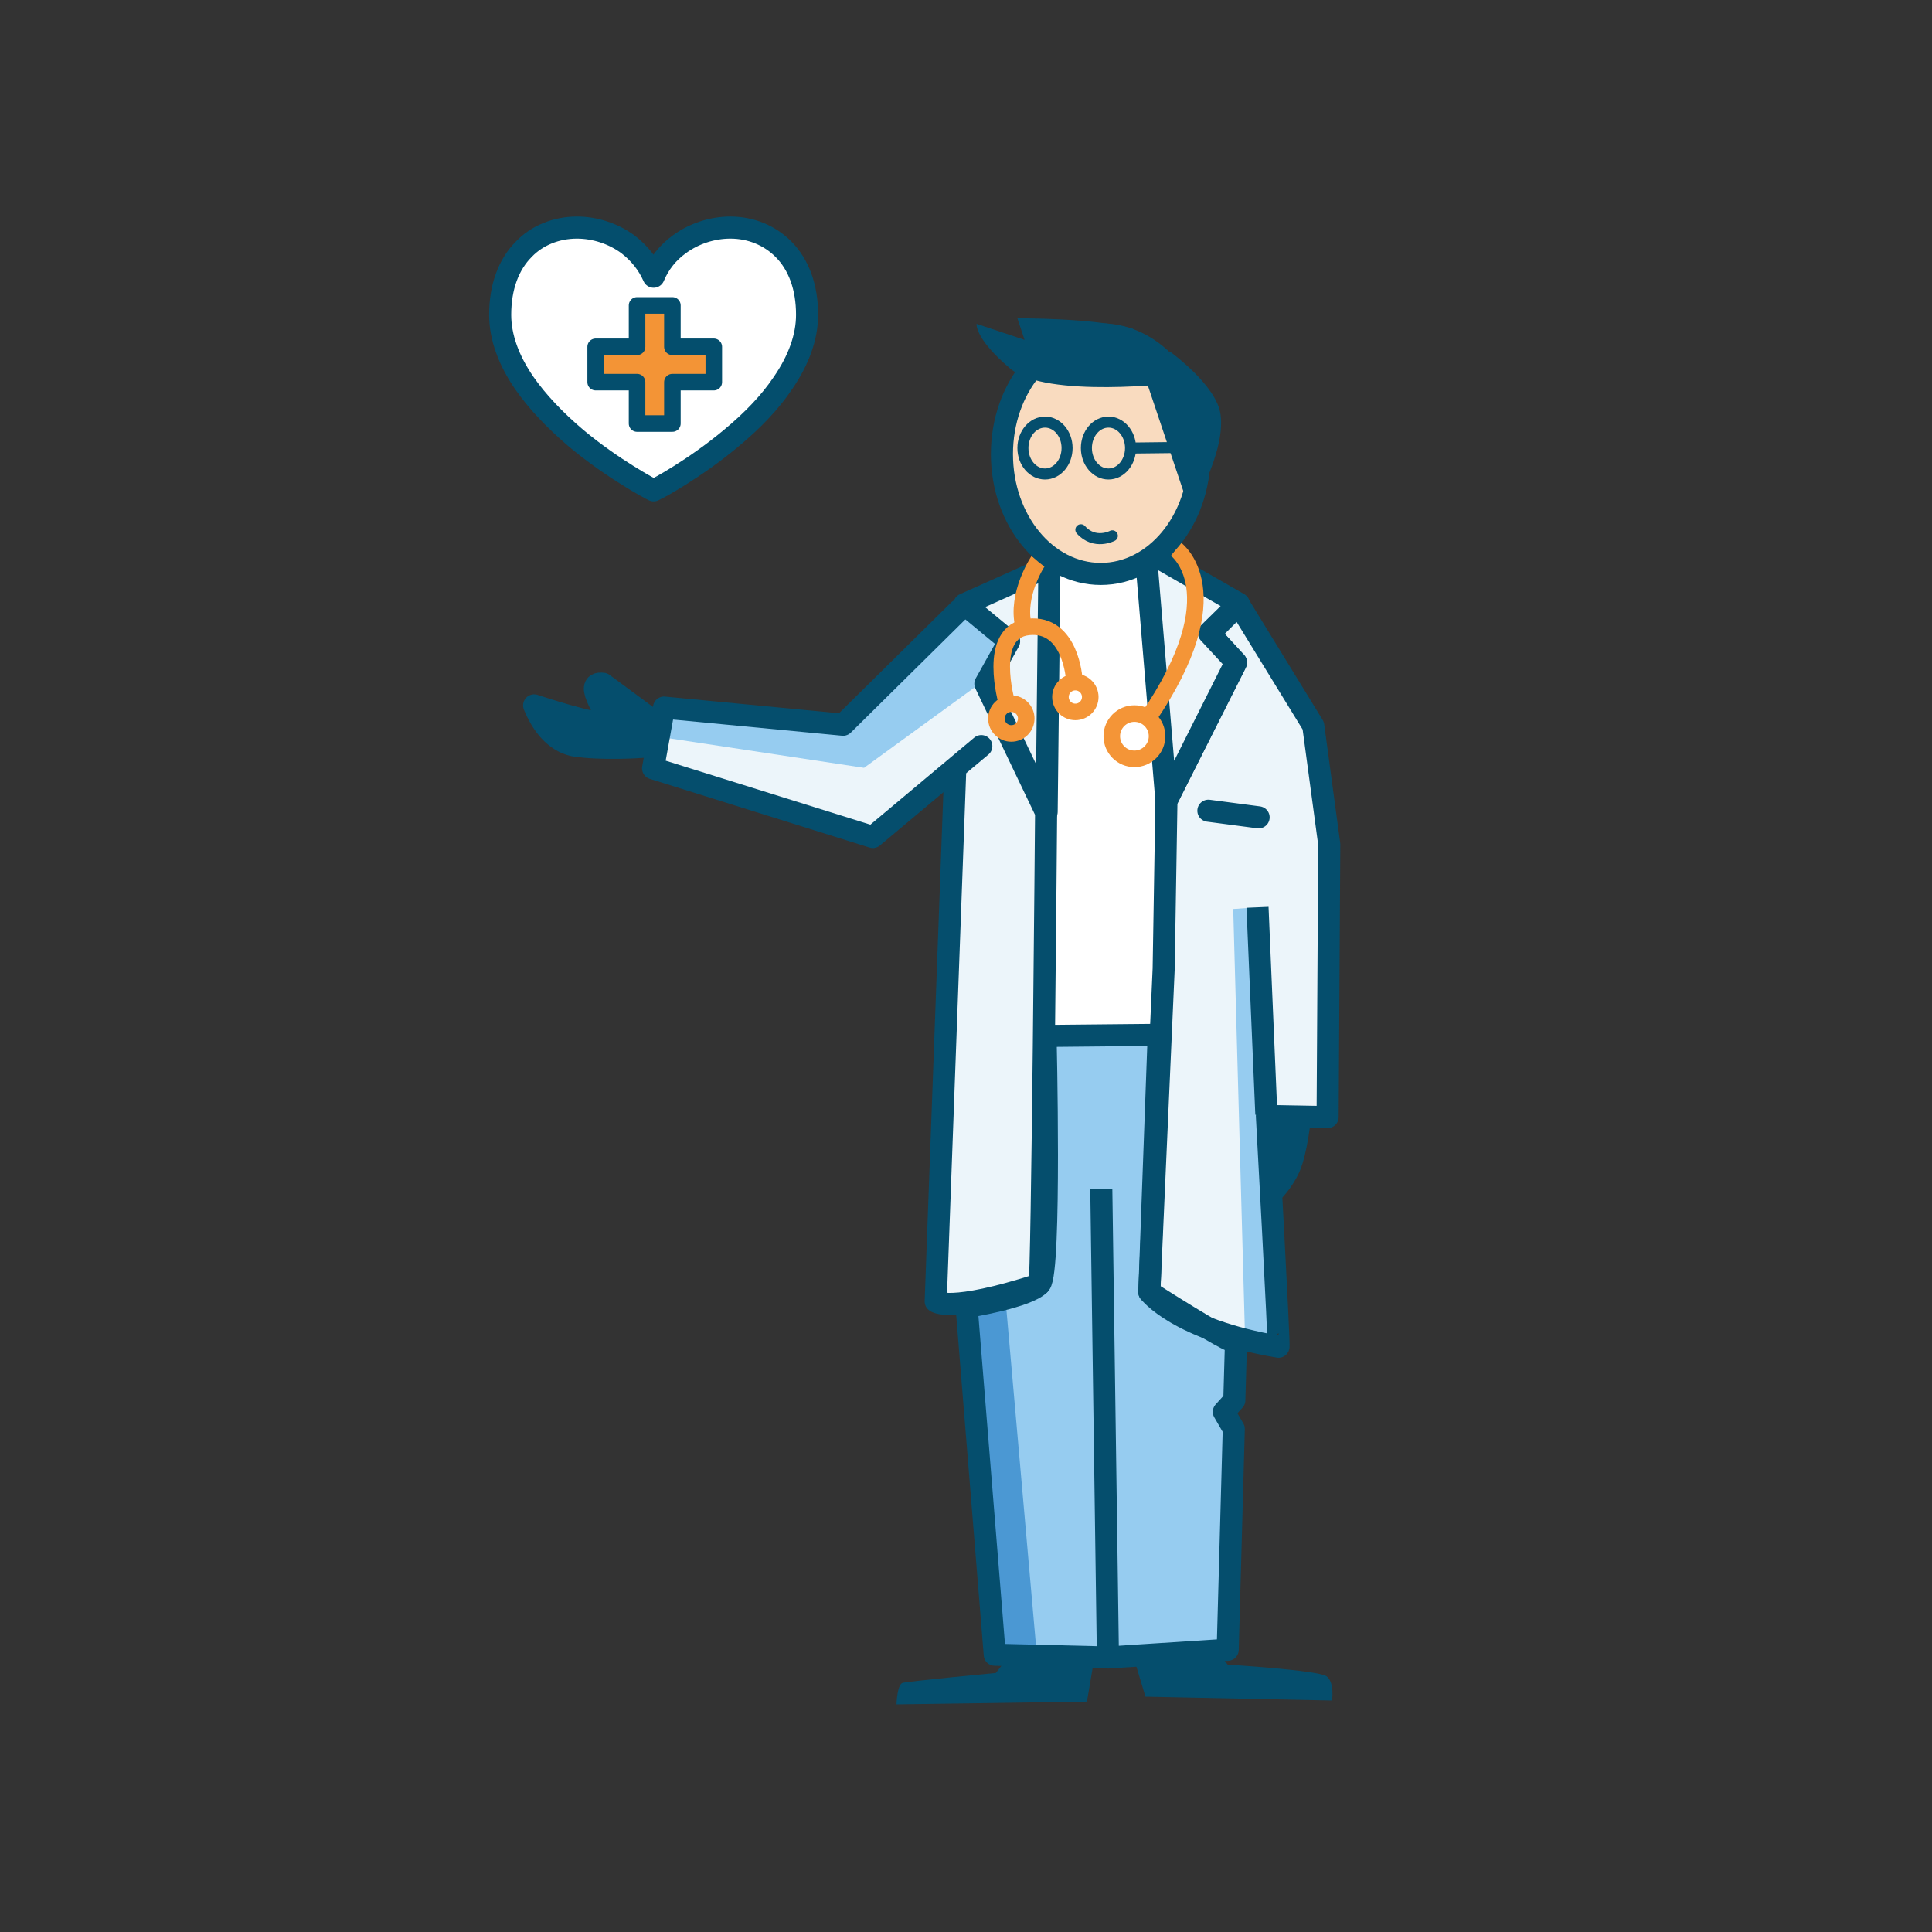 <?xml version="1.0" encoding="UTF-8" standalone="no"?>
<!-- Created with Keyshape -->
<svg xmlns="http://www.w3.org/2000/svg" viewBox="0 0 350 350" style="white-space: pre;">
    <rect x="0" y="0" width="350" height="350" fill="#333333" stroke="none"/>
    <style>
@keyframes arm_t { 0% { transform: translate(176.905px,111.07px) rotate(-11.294deg) translate(-293.466px,-345.103px); animation-timing-function: cubic-bezier(0.42,0,1,1); } 23.333% { transform: translate(176.905px,111.07px) rotate(8.507deg) translate(-293.466px,-345.103px); } 86.667% { transform: translate(176.905px,111.07px) rotate(-11deg) translate(-293.466px,-345.103px); } 100% { transform: translate(176.905px,111.07px) rotate(-11deg) translate(-293.466px,-345.103px); } }
@keyframes herz_t { 0% { transform: translate(118.41px,65.03px) scale(1,1) translate(-238.2px,-310.2px); } 20% { transform: translate(118.41px,65.03px) scale(1.3,1.3) translate(-238.2px,-310.2px); } 40% { transform: translate(118.41px,65.03px) scale(1,1) translate(-238.2px,-310.2px); } 60% { transform: translate(118.41px,65.03px) scale(1.4,1.4) translate(-238.2px,-310.2px); } 80% { transform: translate(118.41px,65.03px) scale(1,1) translate(-238.2px,-310.2px); } 100% { transform: translate(118.41px,65.03px) scale(1.1,1.1) translate(-238.2px,-310.2px); } }
    </style>
    <g id="kontur_Jacke" transform="translate(201.9,205.72) translate(-317.19,-438.65)">
        <path class="st0" d="M293.8,356.8L297.7,349.2L290.4,344L288.5,344.5C270.7,356.8,281.8,370.1,288,372.2L284.7,468.7C284.7,468.7,286.8,470.4,303.2,465.1C303.7,465,304.3,378.2,304.3,378.2L293.8,356.8Z" fill="#ECF5FA" transform="translate(291.574,406.48) translate(-291.574,-406.48)"/>
        <path class="st0" d="M322.8,467.2C322.8,467.2,327.9,474,346.2,477.1C346.4,477.1,344.1,435.3,344.1,435.3L355.1,435.5L355.4,386.1L352.5,364.6L339,342.6L333.7,347.9L338.5,353.2L326,378.3L325.5,408.7L322.8,467.2Z" fill="#ECF5FA" transform="translate(339.1,409.85) translate(-339.1,-409.85)"/>
        <path class="st1" d="M338.8,474.4L338.5,486L336.6,488.1L338.4,491.2L337.3,531.2L315.6,532.6L295.1,532.1L289.9,468.1C289.9,468.1,301.3,467.4,303.2,465C305.1,462.6,304.2,420.1,304.2,420.1L324.7,419.9L323,466.5C323.1,466.5,337.6,474.7,338.8,474.4Z" fill="#96CCF0" transform="translate(314.35,476.25) translate(-314.35,-476.25)"/>
        <path class="st2" d="M325.2,420.3L304.9,420.3L304.9,335.6L312.5,338.4L316.2,338.4L322.7,335.9L326.6,378Z" fill="#FFFFFF" transform="translate(315.75,377.95) translate(-315.75,-377.95)"/>
        <path class="st1" d="M341.7,397.4L338.7,397.6L340.8,473.7L345.7,475.3Z" fill="#96CCF0" transform="translate(342.2,436.35) translate(-342.2,-436.35)"/>
        <path class="st3" d="M297.4,467.8L292,467.8L297.2,531.8L303.1,532.5L297.4,467.8" fill="#4B98D3" transform="translate(297.55,500.15) translate(-297.55,-500.15)"/>
        <path class="st4" d="M323.5,467C323.5,467,328.6,473.8,346.9,476.9C347.1,476.9,344.8,435.1,344.8,435.1L355.8,435.3L356.1,385.9L353.2,364.4L339.7,342.4L334.4,347.7L339.2,353L326.6,378L326.1,408.4L323.5,467Z" stroke-width="4" stroke-linejoin="round" stroke="#054E6D" stroke-miterlimit="10" fill="none" transform="translate(339.8,409.65) translate(-339.8,-409.65)"/>
        <path class="st4" d="M288.4,370.8L284.8,468.7C284.8,468.7,287.2,470.9,303.6,465.6C304.1,465.5,304.8,380.1,304.8,380.1L293.7,356.9L298,349.2L291.2,343.9" stroke-width="4" stroke-linejoin="round" stroke="#054E6D" stroke-miterlimit="10" fill="none" transform="translate(294.8,406.526) translate(-294.8,-406.526)"/>
        <path class="st5" d="M352.8,435.3C352.8,435.3,352.2,441.8,350.7,445.2C349.2,448.6,345.7,452.4,345.7,450.4C345.7,450.2,344.8,434.8,344.8,434.8L352.8,435.3Z" fill="#054E6D" transform="translate(348.8,442.877) translate(-348.8,-442.877)"/>
        <path class="st4" d="M339.2,476.1L338.9,486.6L337,488.7L338.8,491.8L337.7,531.8L316,533.2L295.5,532.7L290.4,469.7C290.4,469.7,301.7,467.9,303.7,465.5C305.7,463.1,304.7,420.6,304.7,420.6L325.2,420.4L323.5,467C323.5,467,338,476.3,339.2,476.1Z" stroke-width="4" stroke-linejoin="round" stroke="#054E6D" stroke-miterlimit="10" fill="none" transform="translate(314.8,476.8) translate(-314.8,-476.8)"/>
        <path class="st4" d="M314.8,448.3L316,533.2" stroke-width="4" stroke-linejoin="round" stroke="#054E6D" stroke-miterlimit="10" fill="none" transform="translate(315.4,490.75) translate(-315.4,-490.75)"/>
        <path class="st5" d="M277.7,541.7C277.7,541.7,277.8,538.1,278.8,537.8C279.9,537.5,295.7,536,295.7,536L297.5,533.7L313.4,534.1L312.2,541.2L277.7,541.7Z" fill="#054E6D" transform="translate(295.55,537.7) translate(-295.55,-537.7)"/>
        <path class="st5" d="M356.6,541C356.6,541,357.1,537.7,355.6,536.6C354.1,535.5,337.7,534.5,337.7,534.5L335.7,532L320.6,533L322.8,540.3L356.6,541Z" fill="#054E6D" transform="translate(338.64,536.5) translate(-338.64,-536.5)"/>
        <path class="st4" d="M343.1,397.3L344.7,434.8" stroke-width="4" stroke-linejoin="round" stroke="#054E6D" stroke-miterlimit="10" fill="none" transform="translate(343.9,416.05) translate(-343.9,-416.05)"/>
    </g>
    <g id="arm" transform="translate(176.905,111.07) rotate(-11.294) translate(-293.466,-345.103)" style="animation: 3s linear infinite both arm_t;">
        <g transform="translate(263.466,362.65) translate(-263.466,-362.65)">
            <path class="st0" d="M266.6,359.9L235.2,349.9L231.1,360.3L267.3,381.3L281.9,371.6L281.8,372.4C292.7,370.8,303.5,349.6,287.9,345.3L266.6,359.9Z" fill="#ECF5FA" transform="translate(263.405,363.3) translate(-263.405,-363.3)"/>
            <path class="st1" d="M266.6,359.9L233.7,351.8L232.1,355.6L268,368.6L293.6,356.8C298.3,352.1,296.7,347.7,292.1,344.1L266.6,359.9Z" fill="#96CCF0" transform="translate(264.266,356.35) translate(-264.266,-356.35)"/>
            <path class="st6" d="M290.4,344L265.8,360.2L234.6,350.8L230.5,361.2L267.1,381.2L289.6,368.9" stroke-miterlimit="10" stroke-linecap="round" stroke="#054E6D" stroke-width="4" stroke-linejoin="round" fill="none" transform="translate(260.45,362.6) translate(-260.45,-362.6)"/>
        </g>
        <g id="hand_2" transform="translate(221.6,350.627) translate(-221.6,-350.627)">
            <path class="st7" d="M231.6,352.1L229.3,357C229.3,357,222,356.1,217.2,354.3C214,352.9,212.3,349.5,211.6,345.8C211.6,345.8,222.3,351.9,223.7,351.4C225.1,350.9,220.7,343.1,224.6,344.4C226.7,346.7,231.6,352.1,231.6,352.1Z" stroke-miterlimit="10" stroke-linecap="round" stroke="#054E6D" stroke-width="4" stroke-linejoin="round" fill="#054E6D" transform="translate(221.6,350.627) translate(-221.6,-350.627)"/>
        </g>
    </g>
    <g id="torso" transform="translate(201.36,102.87) translate(-316.65,-335.8)">
        <g id="Ebene_1" transform="translate(316.65,337.25) translate(-316.65,-337.25)">
            <path class="st8" d="M322.8,332.6L339.7,342.3L334.3,347.6L339.2,352.9L326.6,378Z" stroke-width="4" stroke-linejoin="round" stroke="#054E6D" stroke-miterlimit="10" fill="#ECF5FA" transform="translate(331.25,355.3) translate(-331.25,-355.3)"/>
            <path class="st8" d="M305.4,335.5L290,342.4L298.1,349.1L293.8,356.8L304.9,380Z" stroke-width="4" stroke-linejoin="round" stroke="#054E6D" stroke-miterlimit="10" fill="#ECF5FA" transform="translate(297.7,357.75) translate(-297.7,-357.75)"/>
            <path class="st6" d="M334.2,379.8L343.3,381" stroke-miterlimit="10" stroke-linecap="round" stroke="#054E6D" stroke-width="4" stroke-linejoin="round" fill="none" transform="translate(338.75,380.4) translate(-338.75,-380.4)"/>
            <g transform="translate(324.27,351.4) translate(-324.27,-351.4)">
                <path class="st9" d="M328.3,332.4C328.3,332.4,339,340.1,323.2,363.1" stroke-width="3" stroke-linejoin="round" stroke="#F49537" stroke-miterlimit="10" fill="none" transform="translate(327.52,347.75) translate(-327.52,-347.75)"/>
                <ellipse class="st9" rx="4.1" ry="4.1" stroke-width="3" stroke-linejoin="round" stroke="#F49537" stroke-miterlimit="10" fill="none" transform="translate(320.8,366.3)"/>
            </g>
            <g transform="translate(304.3,350.15) translate(-304.3,-350.15)">
                <path class="st9" d="M300.7,346.3C299.3,340.6,303.4,334.5,303.4,334.5" stroke-width="3" stroke-linejoin="round" stroke="#F49537" stroke-miterlimit="10" fill="none" transform="translate(301.904,340.4) translate(-301.904,-340.4)"/>
                <path class="st9" d="M297.7,360.3C297.7,360.3,293.9,347.3,301.6,346.5C309.3,345.7,309.9,356,309.9,356" stroke-width="3" stroke-linejoin="round" stroke="#F49537" stroke-miterlimit="10" fill="none" transform="translate(303.331,353.378) translate(-303.331,-353.378)"/>
                <ellipse class="st9" rx="2.7" ry="2.7" stroke-width="3" stroke-linejoin="round" stroke="#F49537" stroke-miterlimit="10" fill="none" transform="translate(298.5,363.1)"/>
                <ellipse class="st9" rx="2.7" ry="2.7" stroke-width="3" stroke-linejoin="round" stroke="#F49537" stroke-miterlimit="10" fill="none" transform="translate(310.1,359.2)"/>
            </g>
            <ellipse class="st10" rx="17.9" ry="21.7" stroke-width="4" stroke="#054E6D" stroke-miterlimit="10" fill="#F9DBBF" transform="translate(314.7,315.2)"/>
            <path class="st11" d="M328.8,314L320.1,314.1" stroke-width="2" stroke="#054E6D" stroke-miterlimit="10" fill="none" transform="translate(324.45,314.05) translate(-324.45,-314.05)"/>
            <path class="st12" d="M327.2,296.6C327.2,296.6,335.7,302.7,336.4,308C337.4,315,330.9,325.6,330.9,325.6L321.9,298.8L327.2,296.6Z" fill="#054E6D" clip-rule="evenodd" fill-rule="evenodd" transform="translate(329.202,311.1) translate(-329.202,-311.1)"/>
        </g>
        <g id="haare" transform="translate(310.403,296.832) translate(-310.403,-296.832)">
            <path class="st12" d="M328.6,302.3C328.6,302.3,304.8,305.2,298.3,299.7C291.8,294.2,292.2,291.6,292.2,291.6L300.9,294.5L299.6,290.6C299.6,290.6,313.6,290.5,320.5,292.5C322.6,294,328.9,298.1,328.6,302.3Z" fill="#054E6D" clip-rule="evenodd" fill-rule="evenodd" transform="translate(310.403,296.832) translate(-310.403,-296.832)"/>
        </g>
        <g id="brille" transform="translate(310.35,314.1) translate(-310.35,-314.1)">
            <ellipse class="st11" rx="4" ry="4.7" stroke-width="2" stroke="#054E6D" stroke-miterlimit="10" fill="none" transform="translate(304.6,314.1)"/>
            <ellipse class="st11" rx="4" ry="4.7" stroke-width="2" stroke="#054E6D" stroke-miterlimit="10" fill="none" transform="translate(316.1,314.1)"/>
        </g>
        <g id="mund" transform="translate(313.95,329.706) translate(-313.95,-329.706)">
            <path class="st13" d="M316.8,330C316.8,330,313.6,331.7,311.1,328.9" stroke-linecap="round" stroke-width="2" stroke="#054E6D" stroke-miterlimit="10" fill="none" transform="translate(313.95,329.706) translate(-313.95,-329.706)"/>
        </g>
    </g>
    <g id="herz" transform="translate(118.41,65.03) translate(-238.2,-310.2)" style="animation: 3s linear infinite both herz_t;">
        <path class="st14" d="M224.3,286.4C220.6,286.4,217.1,287.8,214.7,290.3C211.9,293.1,210.4,297.2,210.4,302.2C210.4,306.2,211.9,310.4,214.8,314.6C217.1,317.9,220.3,321.3,224.2,324.6C230.9,330.2,237.8,333.8,237.8,333.8L238.2,334L238.6,333.8C238.7,333.8,245.5,330.2,252.2,324.6C256.2,321.3,259.4,317.9,261.6,314.6C264.5,310.4,266,306.2,266,302.2C266,297.2,264.5,293.1,261.7,290.3C259.2,287.8,255.8,286.4,252.1,286.4C248.8,286.4,245.5,287.5,242.9,289.4C240.8,290.9,239.2,292.9,238.2,295.3C237.2,293,235.6,291,233.5,289.4C230.9,287.5,227.6,286.4,224.3,286.4L224.3,286.4C224.3,286.4,224.3,286.4,224.3,286.4L224.3,286.4Z" stroke-miterlimit="10" stroke-linecap="round" stroke="#044E6D" stroke-width="4" stroke-linejoin="round" fill="#FFFFFF" transform="translate(238.2,310.2) translate(-238.2,-310.2)"/>
        <path class="st15" d="M249.1,308L241.6,308L241.6,300.5L235.2,300.5L235.2,308L227.7,308L227.7,314.4L235.2,314.4L235.2,321.9L241.6,321.9L241.6,314.4L249.1,314.4Z" stroke-miterlimit="10" stroke-linecap="round" stroke="#044E6D" stroke-width="3" stroke-linejoin="round" fill="#F39436" transform="translate(238.4,311.2) translate(-238.4,-311.2)"/>
    </g>
</svg>

